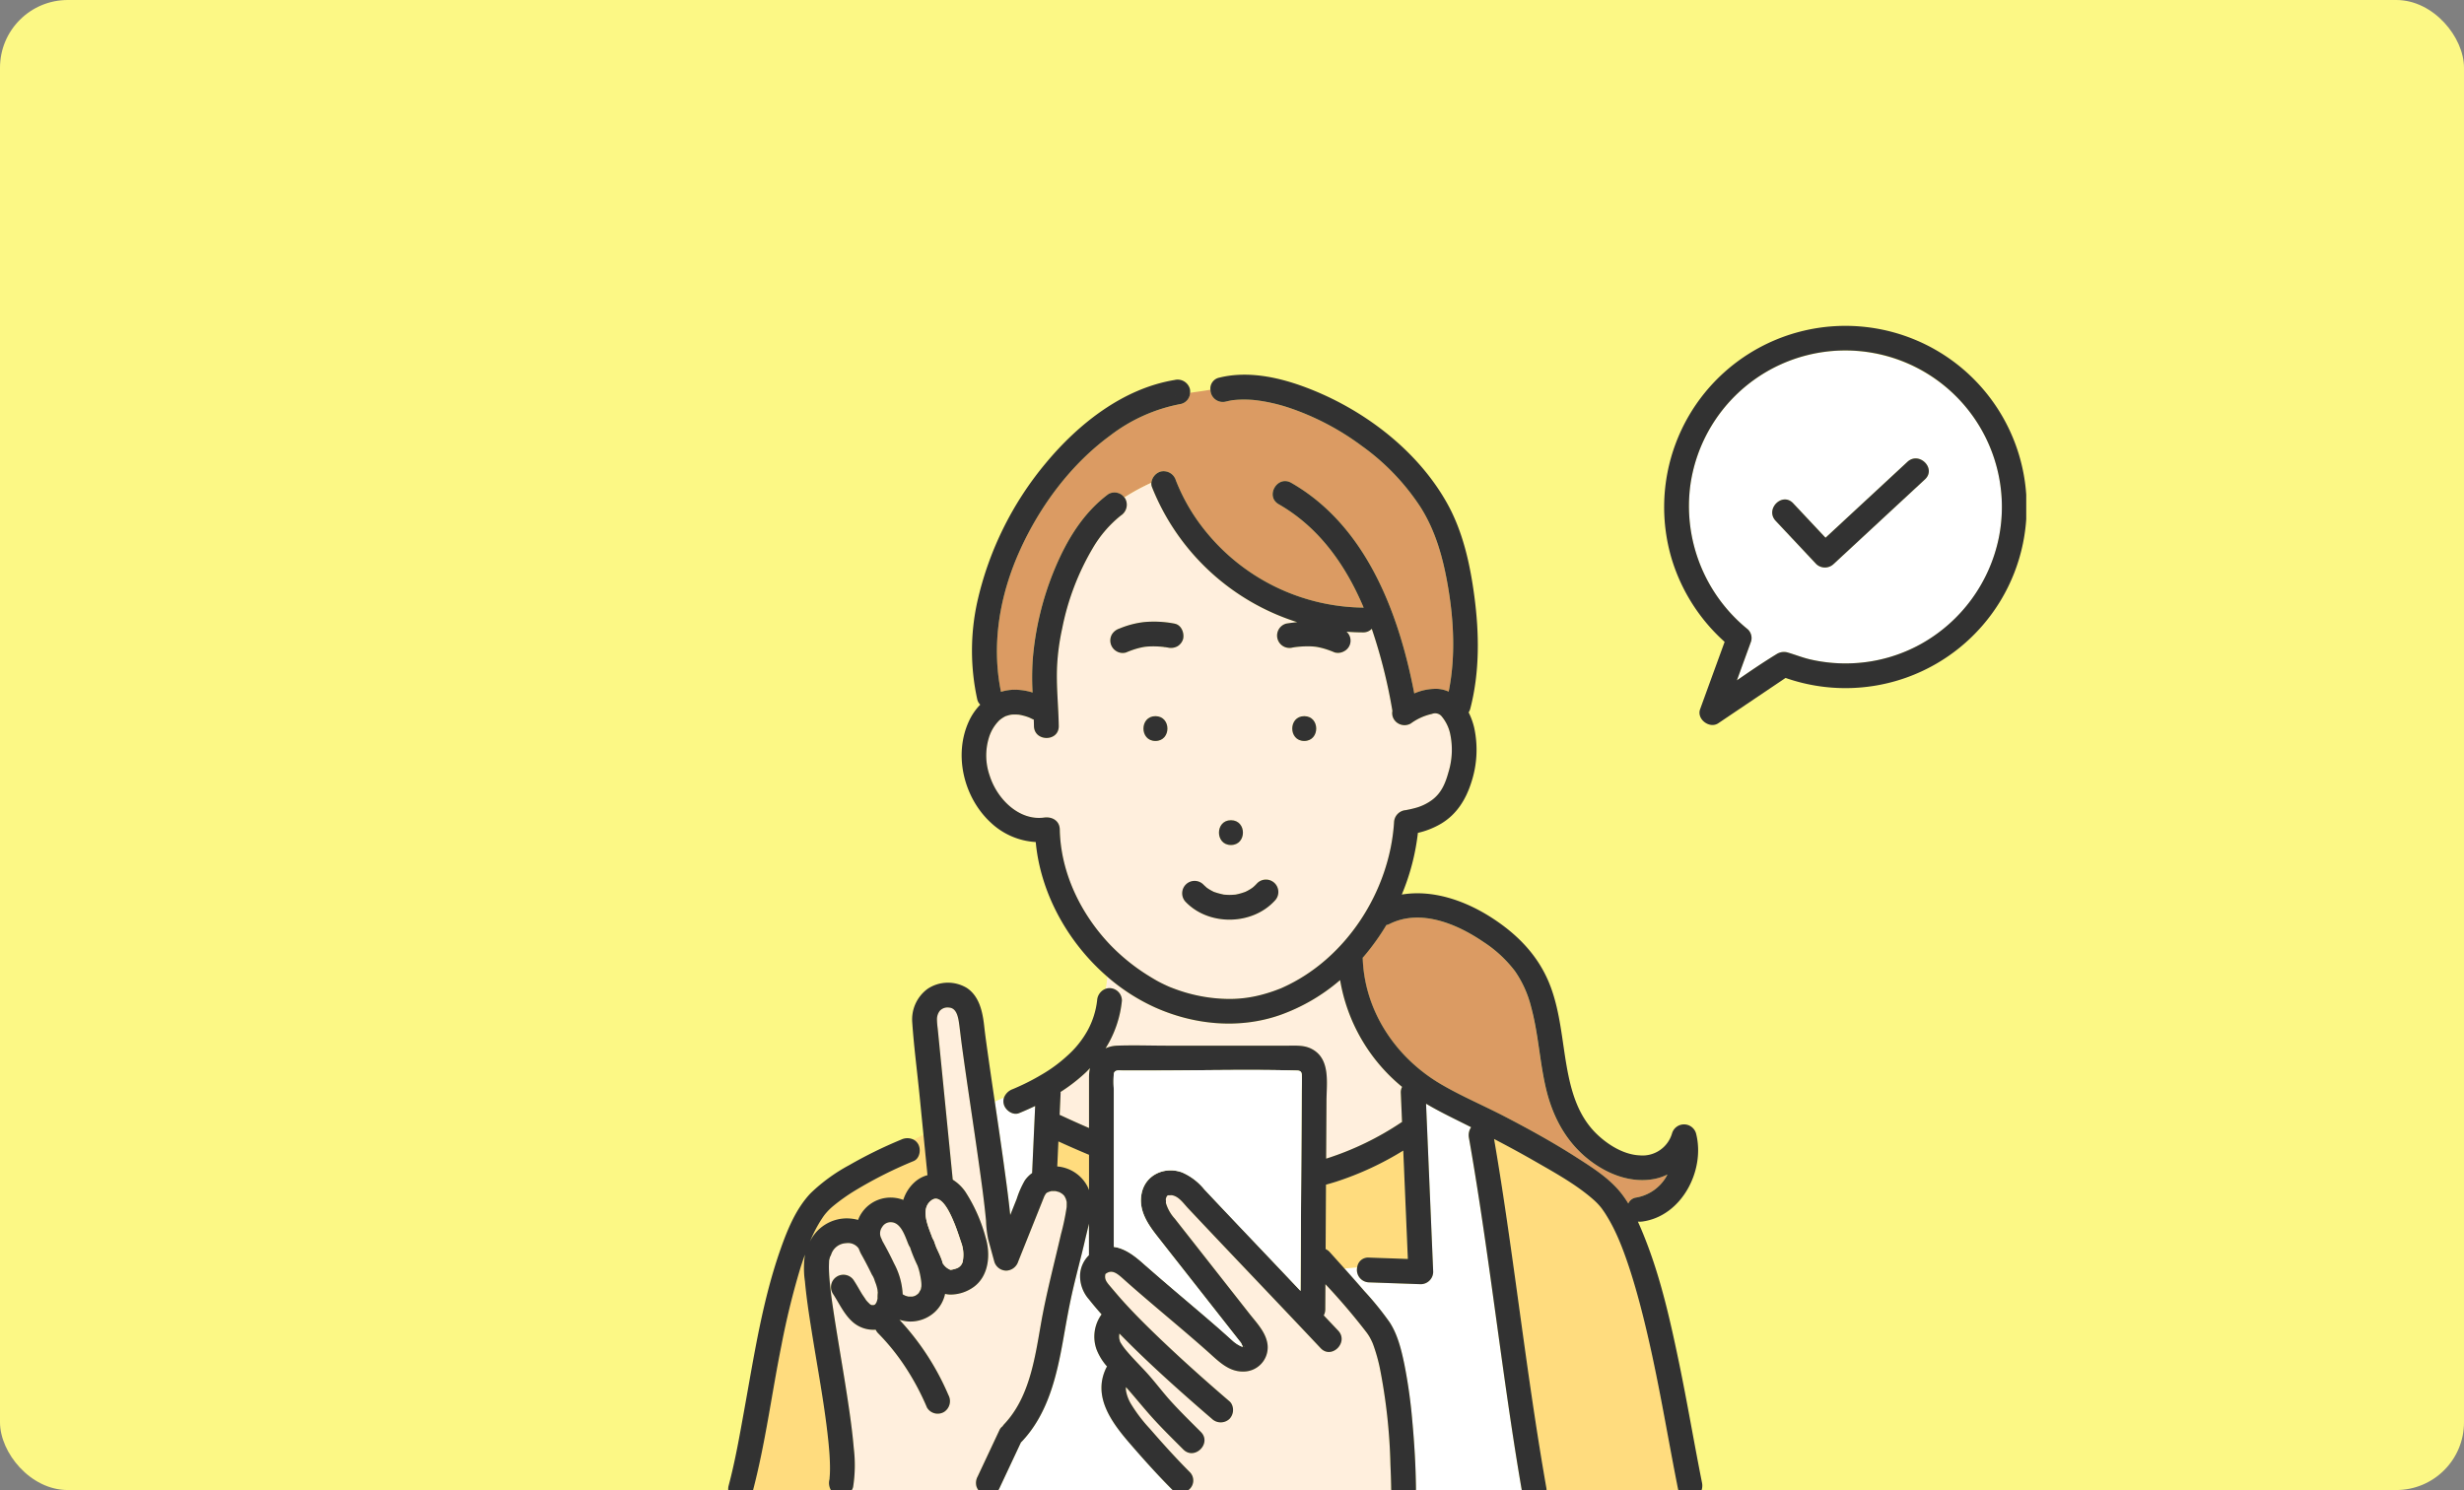 <?xml version="1.0" encoding="UTF-8"?>
<svg xmlns="http://www.w3.org/2000/svg" xmlns:xlink="http://www.w3.org/1999/xlink" width="582" height="352" viewBox="0 0 582 352">
  <rect x="0" y="0" width="582" height="352" fill="#808080" stroke="none"/>
  <defs>
    <clipPath id="clip-path">
      <rect id="長方形_1387" data-name="長方形 1387" width="306.6" height="275.042" fill="none"></rect>
    </clipPath>
  </defs>
  <g id="_01" data-name="01" transform="translate(-2566 -14621)">
    <rect id="長方形_1377" data-name="長方形 1377" width="582" height="352" rx="16" transform="translate(2566 14621)" fill="#fcf885"></rect>
    <g id="グループ_1980" data-name="グループ 1980" transform="translate(2738 14697.958)">
      <g id="グループ_1979" data-name="グループ 1979" clip-path="url(#clip-path)">
        <path id="パス_17111" data-name="パス 17111" d="M95.641,244.9h47.907c-.007-.08-.025-.152-.026-.237-.021-1.917-.093-3.836-.177-5.752a133.229,133.229,0,0,0-2.515-22.892,40.1,40.1,0,0,0-1.491-5.3c-.079-.213-.162-.424-.245-.636-.149-.326-.3-.65-.469-.968-.127-.238-.259-.475-.4-.7-.062-.1-.4-.58-.383-.571a150.766,150.766,0,0,0-9.854-11.578q-.018,2.982-.035,5.962a2.866,2.866,0,0,1-.361,1.409c1.134,1.2,2.277,2.393,3.409,3.6,2.583,2.747-1.555,6.9-4.144,4.144-.141-.15-.282-.3-.423-.448-10.261-10.908-20.639-21.705-30.9-32.616-.938-1-1.909-2.408-3.23-2.909a3.061,3.061,0,0,0-.657-.169c.028,0-1.015.073-.68,0-.493.1-.19.075-.5.32h0c.318-.237-.074.309,0,0l0,0a5.638,5.638,0,0,0-.223.827c.081-.55.128,1.082.03.552a9.523,9.523,0,0,0,2.162,3.875c1.108,1.427,2.233,2.842,3.348,4.264q7.116,9.062,14.234,18.125c1.761,2.244,4.066,4.574,4.328,7.526a5.73,5.73,0,0,1-5.844,6.174c-3.408.029-5.807-2.479-8.17-4.586-4.424-3.944-8.988-7.729-13.5-11.576-2.114-1.806-4.229-3.614-6.3-5.471-1.616-1.45-2.9-2.677-4.506-1.4-.227,1.1.1,1.681,1,2.748,1.112,1.309,2.217,2.626,3.373,3.9,2.528,2.786,5.2,5.44,7.911,8.047,5.512,5.3,11.219,10.4,17.023,15.373a2.236,2.236,0,0,1,.4.459,3.058,3.058,0,0,1-.4,3.685,3.005,3.005,0,0,1-4.143,0q-1.916-1.644-3.816-3.307c-4.6-4.03-9.158-8.128-13.554-12.387q-2.247-2.176-4.435-4.411l-.045-.047a3.729,3.729,0,0,0-.018,1.324c-.014-.083.142.482.158.553,0,.022,0,.028.008.047l0,0a12.691,12.691,0,0,0,.89,1.362c1.229,1.634,3.369,3.789,5.014,5.549,1.338,1.432,2.562,2.96,3.805,4.473.713.865,1.429,1.728,2.181,2.561,2.3,2.548,4.762,4.945,7.189,7.372,2.67,2.673-1.474,6.815-4.144,4.144-2.836-2.839-5.709-5.642-8.342-8.675-1.754-2.021-3.428-4.071-5.2-6.063-.009.131-.025.266-.022.39a3.667,3.667,0,0,0,.054.6,9.228,9.228,0,0,0,1.233,3.121,36.447,36.447,0,0,0,4.34,5.688l.85.969c2.779,3.178,5.608,6.29,8.588,9.281a2.8,2.8,0,0,1-.294,4.267" transform="translate(13.064 30.139)" fill="#ffefdd"></path>
        <path id="パス_17112" data-name="パス 17112" d="M31.138,185.118c.976,1.73,1.9,3.495,2.748,5.29a17.176,17.176,0,0,1,2.06,7.325.311.311,0,0,0,.033.021c.176.105.364.19.544.291l.115.041c.2.066.4.123.606.169a.672.672,0,0,0,.084.016c.313,0,.629-.008.942-.007l.114-.026c.136-.034.272-.074.406-.118l.008,0c.1-.053.207-.1.307-.161.046-.027.089-.057.134-.087-.111.061-.122.038.211-.15l.009-.008c.109-.1.213-.209.314-.319.115-.24.265-.5.409-.732.008-.022.015-.046.023-.069.033-.11.059-.223.086-.334a.8.8,0,0,1,.061-.347c.006-.139.015-.279.014-.42,0-.2-.011-.4-.029-.6-.011-.124-.1-.921-.057-.513s-.015-.095-.027-.17c-.021-.137-.043-.275-.067-.413-.037-.22-.077-.439-.122-.659-.076-.373-.162-.742-.264-1.108-.084-.3-.179-.6-.287-.9-.032-.086-.064-.17-.1-.254a36.01,36.01,0,0,1-1.648-3.98c-.02-.064-.022-.128-.038-.192a4.275,4.275,0,0,1-.423-.759c-.792-1.885-1.735-5.168-4.088-5.247a2.3,2.3,0,0,0-2.134,1.154,2.556,2.556,0,0,0-.263,2.522c.123.232.213.491.316.741" transform="translate(5.264 31.078)" fill="#ffefdd"></path>
        <path id="パス_17113" data-name="パス 17113" d="M76.479,183.4a1.934,1.934,0,0,1-.05-.2c-.049-.22-.115-.436-.185-.65-.036-.042-.216-.428-.268-.524-.014-.025-.082-.117-.137-.192l-.1-.1c-.082-.082-.234-.217-.292-.275-.185-.122-.375-.237-.566-.352-.11-.066-.169-.1-.2-.122.032.022.073.053.021.036-.268-.081-.534-.152-.805-.221-.036-.009-.052-.015-.075-.022s-.045,0-.086,0c-.274,0-.546,0-.82,0-.03,0-.026-.006-.011-.014l-.127.037c-.182.054-.362.1-.543.157-.055.032-.277.13-.424.2l-.1.053c.007,0,.008,0-.006.015-.039.037-.149.161-.234.254a3.559,3.559,0,0,1-.267.465l-.023.056c-.684,1.726-1.379,3.448-2.069,5.172l-4.1,10.25a3.065,3.065,0,0,1-2.824,2.151,2.986,2.986,0,0,1-2.826-2.151q-.715-2.614-1.43-5.229a25.571,25.571,0,0,1-.514-4.391c-.445-4.716-1.075-9.145-1.695-13.581-1.3-9.3-2.757-18.57-4.019-27.87-.218-1.606-.394-3.215-.607-4.819-.238-1.794-.6-3.958-2.373-4.1a2.471,2.471,0,0,0-2.236.775,3.242,3.242,0,0,0-.659,2.032,17.974,17.974,0,0,0,.169,2.11q1.777,17.868,3.556,35.734a10.244,10.244,0,0,1,2.959,2.82,38.073,38.073,0,0,1,4.831,10.935c1.173,3.946.731,8.979-2.821,11.576-.188.137-.384.268-.588.394a9.446,9.446,0,0,1-5.01,1.42,6.675,6.675,0,0,1-1.187-.161,8.13,8.13,0,0,1-2.464,4.319,8.533,8.533,0,0,1-5.91,2.208,9.2,9.2,0,0,1-2.412-.42A61.26,61.26,0,0,1,48.52,228.963a3.023,3.023,0,0,1-1.051,4.008,2.936,2.936,0,0,1-4.008-1.051,59.763,59.763,0,0,0-5.09-9.543,51.6,51.6,0,0,0-6.478-8.035,2.931,2.931,0,0,1-.551-.815,7.408,7.408,0,0,1-5.728-2.1c-1.912-1.841-2.978-4.3-4.425-6.474a2.93,2.93,0,1,1,5.059-2.958c.649.974,1.2,2.012,1.808,3.01.316.519.7,1,1.009,1.525l0,0c.091.1.178.212.27.314.192.213.4.408.6.6a.7.7,0,0,1,.1.08l.173.109a1.02,1.02,0,0,0,.095.05c.042.008.083.021.128.034.115,0,.26-.011.383-.016a1.071,1.071,0,0,1,.115-.026c.039-.014.08-.025.121-.036.059-.032.115-.063.144-.082s.027-.029.053-.055.041-.042.061-.066c.069-.116.182-.3.251-.425.014-.04.028-.08.041-.121a6.749,6.749,0,0,0,.178-.672c.006-.025.009-.048.014-.073a9.829,9.829,0,0,1,.05-1.385c-.008-.168-.057-.411-.055-.6-.007-.041-.015-.083-.023-.124a9.887,9.887,0,0,0-.375-1.356c-.068-.191-.141-.38-.214-.568-.046-.115-.094-.229-.139-.345-.117-.3.108.265.107.254a5.149,5.149,0,0,0-.687-1.5q-.364-.761-.748-1.512-.874-1.721-1.819-3.407c-.016-.033-.039-.056-.055-.09-.184-.394-.349-.783-.5-1.172a3.067,3.067,0,0,0-2.98-1.256,3.849,3.849,0,0,0-3.505,2.616,3.2,3.2,0,0,1-.3.641c-.013.047-.014.094-.029.138-.071.206-.1.425-.168.629l-.008.021c0,.025,0,.033,0,.063-.019.621-.056,1.235-.043,1.856.032,1.626.186,3.25.368,4.865.234,2.088.367,3,.7,5.2.313,2.1.649,4.189.992,6.281.725,4.443,1.483,8.881,2.168,13.331.655,4.254,1.28,8.525,1.643,12.816a33.376,33.376,0,0,1-.152,9.1,2.247,2.247,0,0,1-.314.761H55.587a3.039,3.039,0,0,1-.456-.926,3.145,3.145,0,0,1,.3-2.257q.32-.682.639-1.363l4.526-9.645a2.289,2.289,0,0,1,.729-.879,3.276,3.276,0,0,1,.41-.53c.388-.41.754-.836,1.1-1.27,4.958-6.166,6.194-14.645,7.515-22.222,1.258-7.205,3.127-14.22,4.764-21.338a55.745,55.745,0,0,0,1.341-6.384c.016-.176.019-.668.016-.963a.89.89,0,0,1,.009-.229" transform="translate(3.493 23.635)" fill="#ffefdd"></path>
        <path id="パス_17114" data-name="パス 17114" d="M38.281,195.165c-.049.027-.081.046-.12.068-.022.019-.045.038-.067.054a2.124,2.124,0,0,1,.186-.122" transform="translate(6.552 33.566)" fill="#db9b63"></path>
        <path id="パス_17115" data-name="パス 17115" d="M29.5,197.388c-.008-.015-.032-.021-.061-.021l-.042.023a.864.864,0,0,1,.1,0" transform="translate(5.055 33.945)" fill="#db9b63"></path>
        <path id="パス_17116" data-name="パス 17116" d="M38.87,194.008c.014.018.052-.066.055-.189v-.046c0,.018-.006.034-.009.05-.013.062-.032.123-.047.184" transform="translate(6.685 33.327)" fill="#db9b63"></path>
        <path id="パス_17117" data-name="パス 17117" d="M29.685,197.285c.063-.016.048-.014,0,0" transform="translate(5.105 33.929)" fill="#db9b63"></path>
        <path id="パス_17118" data-name="パス 17118" d="M15.922,185.961l0-.008,0,.012,0,0" transform="translate(2.738 31.982)" fill="#db9b63"></path>
        <path id="パス_17119" data-name="パス 17119" d="M38.918,193.812a1.853,1.853,0,0,1,.047-.258c-.018.056-.03.1-.043.145l0,.113" transform="translate(6.693 33.289)" fill="#db9b63"></path>
        <path id="パス_17120" data-name="パス 17120" d="M57.037,78.4c-.138.016-.172.029,0,0" transform="translate(9.79 13.484)" fill="#db9b63"></path>
        <path id="パス_17121" data-name="パス 17121" d="M129.855,205.033c.061.137.132.292,0,0" transform="translate(22.333 35.263)" fill="#db9b63"></path>
        <path id="パス_17122" data-name="パス 17122" d="M29.833,197.058l.025-.075c-.014.041-.023.069-.025.075" transform="translate(5.131 33.879)" fill="#db9b63"></path>
        <path id="パス_17123" data-name="パス 17123" d="M103.852,205.79c.352-.079.12-.177,0,0" transform="translate(17.861 35.376)" fill="#db9b63"></path>
        <path id="パス_17124" data-name="パス 17124" d="M67,155.273c0,.084.022.165.019.251q-.065,1.415-.129,2.829-.053,1.173-.107,2.345a3.525,3.525,0,0,1,.406.151c2.163,1.015,4.347,1.988,6.54,2.937V151.6a8.48,8.48,0,0,1,.231-1.964c-.331.343-.65.695-1,1.024A40.482,40.482,0,0,1,67,155.273" transform="translate(11.487 25.735)" fill="#ffefdd"></path>
        <path id="パス_17125" data-name="パス 17125" d="M29.339,197.391l-.04,0c-.142.041-.236.091.04,0" transform="translate(5.015 33.949)" fill="#db9b63"></path>
        <path id="パス_17126" data-name="パス 17126" d="M88.12,64.78a.4.4,0,0,1,.041,0l.021,0h.027c-.029,0-.06-.007-.089-.008" transform="translate(15.156 11.141)" fill="#db9b63"></path>
        <path id="パス_17127" data-name="パス 17127" d="M29.313,197.4l.086,0a.234.234,0,0,1,.042-.023c-.016,0-.033,0-.053,0l-.022.007-.053.018" transform="translate(5.041 33.945)" fill="#db9b63"></path>
        <path id="パス_17128" data-name="パス 17128" d="M28.622,197.247l-.055-.035c.237.224.157.128.055.035" transform="translate(4.913 33.918)" fill="#db9b63"></path>
        <path id="パス_17129" data-name="パス 17129" d="M230.586,5a36.978,36.978,0,0,0-36.6,31.658,37.448,37.448,0,0,0,13.57,34.21,2.842,2.842,0,0,1,.754,2.851q-1.674,4.594-3.346,9.187c3.067-2.122,6.149-4.224,9.316-6.16a3.231,3.231,0,0,1,2.78-.391c1.761.524,3.444,1.2,5.243,1.614a37.2,37.2,0,0,0,10.332.885,36.513,36.513,0,0,0,15.817-4.547A36.959,36.959,0,0,0,259.29,18.655,37.418,37.418,0,0,0,230.586,5m18.793,30.432-2.713,2.514L227.822,55.412a2.982,2.982,0,0,1-4.144,0q-4.78-5.1-9.562-10.192c-2.581-2.749,1.558-6.9,4.143-4.143l7.635,8.136q.25-.229.5-.459l18.844-17.467c2.765-2.561,6.916,1.575,4.144,4.144" transform="translate(33.298 0.86)" fill="#fff"></path>
        <path id="パス_17130" data-name="パス 17130" d="M76.99,133.908a2.95,2.95,0,0,1,2.93,2.93,26.026,26.026,0,0,1-3.872,11.309,7.061,7.061,0,0,1,2.7-.633c3.926-.155,7.89,0,11.819,0h28.764c1.822,0,3.616-.122,5.31.729,4.59,2.3,3.6,8.071,3.577,12.3q-.04,6.832-.08,13.663a69.938,69.938,0,0,0,17.757-8.566c.057-.037.113-.056.17-.089q-.146-3.43-.291-6.86a2.779,2.779,0,0,1,.307-1.437,41.543,41.543,0,0,1-14.644-25.235,44.709,44.709,0,0,1-14.214,8.271c-9.7,3.375-20.356,2.315-29.625-1.87a46.175,46.175,0,0,1-11.16-7.21,15,15,0,0,1-.37,2.856,2.874,2.874,0,0,1,.918-.158" transform="translate(13.079 22.566)" fill="#ffefdd"></path>
        <path id="パス_17131" data-name="パス 17131" d="M55.907,171.612c.536,3.9,1.074,7.8,1.477,11.72l1.526-3.815a21.953,21.953,0,0,1,1.927-4.381,7.412,7.412,0,0,1,1.713-1.73q.36-7.918.72-15.837-1.872.895-3.793,1.685c-1.473.606-3.224-.662-3.6-2.046a2.707,2.707,0,0,1,.049-1.663l-2.188.994c.74,5.022,1.481,10.044,2.173,15.073" transform="translate(9.242 26.752)" fill="#fff"></path>
        <path id="パス_17132" data-name="パス 17132" d="M42.043,165.27c.725,1.241.407,3.392-1.051,4.009a100.574,100.574,0,0,0-13.587,6.814,44.8,44.8,0,0,0-5.459,3.842A14.334,14.334,0,0,0,20.8,181q-.262.274-.507.561c-.052.06-.237.289-.332.4-.095.135-.347.479-.4.552-.138.2-.272.4-.4.6q-.411.638-.785,1.3c-.565.993-1.075,2.016-1.546,3.055-.122.268-.244.551-.368.843a9.722,9.722,0,0,1,8.563-5.5,10.589,10.589,0,0,1,2.832.36c.083-.2.155-.408.257-.614A8.226,8.226,0,0,1,34.323,178a8.343,8.343,0,0,1,4.205.466,9.512,9.512,0,0,1,2.55-4.073,7.411,7.411,0,0,1,3.167-1.771q-.478-4.8-.954-9.592L41,164.242a2.748,2.748,0,0,1,1.038,1.028" transform="translate(2.831 28.039)" fill="#ffdc7e"></path>
        <path id="パス_17133" data-name="パス 17133" d="M92.811,32.232a3.015,3.015,0,0,1,3.6,2.046,45.025,45.025,0,0,0,6.2,10.989,48.62,48.62,0,0,0,38.033,19.1c.049,0,.09.012.137.013-4.23-10.01-10.5-18.952-20.064-24.429-3.276-1.875-.321-6.937,2.957-5.059,17.634,10.1,25.408,30.644,29.064,49.75a12.645,12.645,0,0,1,5.51-1.076,7.408,7.408,0,0,1,2.615.654c1.649-8.129,1.224-16.775-.169-24.877-1.151-6.693-2.907-13.105-6.551-18.822a54.254,54.254,0,0,0-13.858-14.387,61.856,61.856,0,0,0-17.238-9.017,40.566,40.566,0,0,0-8.023-1.779,26.586,26.586,0,0,0-3.852-.086c-.359.019-.716.053-1.075.084-.077.007-.155.016-.232.026l-.03,0c-.544.093-1.081.2-1.615.334a2.917,2.917,0,0,1-3.63-2.8c-1.648.286-3.208.484-4.813.728a2.82,2.82,0,0,1-2.117,2.63,39.369,39.369,0,0,0-16.771,7.48C71.674,30.49,64.423,40.241,59.7,50.581c-4.82,10.554-6.925,22.257-4.59,33.69a11.219,11.219,0,0,1,3.05-.5,14.157,14.157,0,0,1,4.413.661,62.863,62.863,0,0,1,.062-8.1,70.6,70.6,0,0,1,5.119-20.981c2.835-6.823,6.7-13.3,12.7-17.779a2.911,2.911,0,0,1,3.8.777,51.8,51.8,0,0,1,6.377-3.467,3.129,3.129,0,0,1,2.172-2.655" transform="translate(9.314 2.218)" fill="#db9b63"></path>
        <path id="パス_17134" data-name="パス 17134" d="M161.517,90.674a9.648,9.648,0,0,0-2.049-3.959,2.016,2.016,0,0,0-2.2-.448,13.265,13.265,0,0,0-4.993,2.263,2.955,2.955,0,0,1-4.008-1.051,2.746,2.746,0,0,1-.331-1.929,123.357,123.357,0,0,0-4.871-19.4,2.7,2.7,0,0,1-2.046.847c-1.307,0-2.615-.059-3.92-.158a3,3,0,0,1,.514.6,2.929,2.929,0,0,1-1.051,4.008,2.925,2.925,0,0,1-2.257.3,23.332,23.332,0,0,0-2.387-.871q-.592-.176-1.2-.308c-.217-.047-.436-.09-.655-.129-.039-.007-.12-.019-.205-.032-.147-.016-.389-.045-.468-.05q-.362-.03-.728-.046-.73-.03-1.461,0c-.532.018-1.065.055-1.6.108l-.4.043-.286.036-.076.012-.432.069a2.93,2.93,0,0,1-3.309-4.3,2.93,2.93,0,0,1,1.751-1.347c.867-.142,1.74-.252,2.614-.34A54.634,54.634,0,0,1,91.135,32.609a2.2,2.2,0,0,1-.125-.949,51.8,51.8,0,0,0-6.377,3.467,2.635,2.635,0,0,1,.2.274,3.022,3.022,0,0,1-1.051,4.009,27.867,27.867,0,0,0-6.6,7.661,60,60,0,0,0-7.242,19.02,53.648,53.648,0,0,0-1.2,8.829c-.226,4.736.32,9.467.393,14.2.057,3.778-5.8,3.767-5.86,0-.008-.506-.025-1.011-.041-1.518a3.323,3.323,0,0,1-.6-.258c-.144-.08-.321-.135-.459-.224-.224-.076-.443-.164-.669-.237a13.253,13.253,0,0,0-1.829-.444l-.09,0c-.13-.006-.259-.019-.389-.025a9.863,9.863,0,0,0-1.206.02l-.08.008c-.177.032-.359.066-.531.114-.217.06-.817.247-.774.23a7.23,7.23,0,0,0-1.518,1,9.728,9.728,0,0,0-2.422,3.989,14.381,14.381,0,0,0,.18,9.156c1.8,5.58,7.012,10.612,12.822,9.819,1.879-.257,3.669.724,3.709,2.824.195,10.166,4.938,19.927,11.882,27.217a46.979,46.979,0,0,0,9.771,7.747c.563.342,1.125.68,1.709.988.561.3,1.133.578,1.71.844.755.347.9.409,1.839.763a37.391,37.391,0,0,0,12.907,2.464,29.576,29.576,0,0,0,7.594-.924q1.621-.413,3.2-.974c.455-.161.9-.333,1.355-.509a6.411,6.411,0,0,0,.6-.25c15.028-6.706,25.341-22.765,26.384-39.045a3,3,0,0,1,2.769-2.9l.176-.035c.586-.115,1.168-.233,1.745-.391a11.78,11.78,0,0,0,4.274-1.969c2.29-1.69,3.2-4.1,3.886-6.56a18.054,18.054,0,0,0,.34-9.363m-51.709,20.687c3.777,0,3.771,5.86,0,5.86s-3.77-5.86,0-5.86M91.972,92.642c-3.777,0-3.77-5.86,0-5.86s3.77,5.86,0,5.86m5.2-22.372a3.191,3.191,0,0,1-2.258.3c-.172-.028-.345-.055-.518-.081-.577-.006-.332-.027-.122-.014-.217-.016-.437-.055-.65-.075q-.793-.077-1.587-.1c-.485-.014-.97-.012-1.456.011q-.362.018-.724.049l-.355.039c-.124.019-.259.04-.312.049-.219.04-.436.083-.653.132-.4.089-.8.195-1.194.313a23.342,23.342,0,0,0-2.318.85,2.813,2.813,0,0,1-2.257-.3,2.929,2.929,0,0,1-1.051-4.008,3.241,3.241,0,0,1,1.751-1.347,21.469,21.469,0,0,1,5.769-1.526,25.456,25.456,0,0,1,7.236.354c1.619.263,2.367,2.194,2.046,3.6a2.985,2.985,0,0,1-1.345,1.751m22.986,60.1c-5.335,5.819-15.48,6.009-21,.343a2.93,2.93,0,0,1,4.143-4.143c.257.263.54.491.8.745l0,0c.144.094.284.195.43.288q.439.278.906.513c.1.052.236.134.362.183a.941.941,0,0,1,.094.027,16.586,16.586,0,0,0,2.053.566c.081.016.127.029.169.04.114.011.23.016.335.026q.54.044,1.082.042c.4,0,.8-.032,1.194-.059l.128-.006c.138-.026.278-.06.387-.082a13.826,13.826,0,0,0,1.981-.588l.008,0c.2-.1.393-.192.586-.3.321-.177.635-.369.936-.577.045-.03.244-.189.318-.244l.138-.122c.281-.252.544-.52.8-.8a2.93,2.93,0,0,1,4.144,4.143m6.962-37.725c-3.777,0-3.77-5.86,0-5.86s3.77,5.86,0,5.86" transform="translate(8.943 5.445)" fill="#ffefdd"></path>
        <path id="パス_17135" data-name="パス 17135" d="M191.573,214.494c-1.127-5.168-2.358-10.319-3.828-15.4-.661-2.285-1.371-4.558-2.159-6.8-.755-2.154-1.5-4.066-2.323-5.856a39,39,0,0,0-2.618-4.852c-.266-.413-.546-.813-.832-1.213l-.049-.068c-.114-.144-.229-.287-.347-.427a14.35,14.35,0,0,0-1.4-1.452c-4.117-3.685-9.275-6.509-14.039-9.25-3.167-1.822-6.38-3.559-9.619-5.249q1.336,7.769,2.488,15.568c3.326,22.254,5.949,44.628,9.848,66.793a3.876,3.876,0,0,1,.057.567h31.116c-.015-.054-.041-.1-.053-.158-2.139-10.723-3.916-21.512-6.246-32.2" transform="translate(26.548 28.193)" fill="#ffdc7e"></path>
        <path id="パス_17136" data-name="パス 17136" d="M23,240.522c.028-.149.047-.229.06-.281,0-.033,0-.049,0-.1.025-.347.06-.693.077-1.041.04-.8.039-1.6.019-2.4-.047-1.909-.209-3.816-.408-5.716-.864-8.252-2.528-16.982-3.891-25.562-.622-3.924-1.238-7.863-1.6-11.821a21.654,21.654,0,0,1,0-6.383c-.395,1.112-.781,2.228-1.131,3.355a182.865,182.865,0,0,0-4.452,18.248c-2.274,11.3-3.74,22.849-6.662,34.015H23.377A3.348,3.348,0,0,1,23,240.522" transform="translate(0.864 32.2)" fill="#ffdc7e"></path>
        <path id="パス_17137" data-name="パス 17137" d="M130.633,191.532l9.183.325-1.086-25.6a72.851,72.851,0,0,1-15.805,7.335c-.813.259-1.628.495-2.442.717q-.044,7.607-.089,15.215a2.9,2.9,0,0,1,1,.741q1.735,1.932,3.468,3.866l2.982-.254a2.6,2.6,0,0,1,2.788-2.345" transform="translate(20.706 28.594)" fill="#ffdc7e"></path>
        <path id="パス_17138" data-name="パス 17138" d="M166.068,248.073c-.947-5.449-1.806-10.911-2.624-16.381-3.325-22.254-5.948-44.628-9.848-66.793a3.37,3.37,0,0,1,.511-2.537c-.662-.333-1.323-.669-1.987-1-2.965-1.472-5.872-2.895-8.658-4.553q.844,19.855,1.685,39.709a2.955,2.955,0,0,1-2.93,2.93l-12.241-.432a2.939,2.939,0,0,1-2.788-3.515l-2.982.254c1.568,1.753,3.129,3.514,4.665,5.3a71.918,71.918,0,0,1,6.009,7.414c1.917,2.946,2.793,6.658,3.49,10.056a121.281,121.281,0,0,1,1.844,13.236c.495,5.34.811,10.715.87,16.078,0,.084-.016.156-.021.237Z" transform="translate(21.362 26.969)" fill="#fff"></path>
        <path id="パス_17139" data-name="パス 17139" d="M85.575,233c-4.341-5.01-8.979-11.187-5.63-17.988a2,2,0,0,1,.179-.271,13.58,13.58,0,0,1-2.471-4,8.952,8.952,0,0,1,1.174-8.32c-1.022-1.154-2.022-2.326-2.973-3.534a8.348,8.348,0,0,1-2.107-5.753,6.92,6.92,0,0,1,2.1-4.687v-7.469c-.286,1.306-.629,2.595-.913,3.837-.874,3.82-1.908,7.6-2.8,11.416-.955,4.081-1.662,8.2-2.4,12.327-1.524,8.546-3.6,17.4-9.743,23.9-.066.07-.136.117-.2.178-.007.014-.012.029-.019.045q-.32.682-.639,1.363-2.264,4.822-4.526,9.644a2.118,2.118,0,0,1-.144.226h41.17c-.049-.043-.1-.074-.149-.123-3.455-3.467-6.708-7.1-9.913-10.8" transform="translate(9.368 31.126)" fill="#fff"></path>
        <path id="パス_17140" data-name="パス 17140" d="M29.455,197.356l-.033.014h.009l.023-.013" transform="translate(5.06 33.943)" fill="#db9b63"></path>
        <path id="パス_17141" data-name="パス 17141" d="M28.579,197.221l-.013-.012-.033-.033c-.018-.012-.032-.018-.038-.011s.038.026.083.055" transform="translate(4.901 33.909)" fill="#db9b63"></path>
        <path id="パス_17142" data-name="パス 17142" d="M199.85,179.986a12.242,12.242,0,0,1-3.289,1.088c-5.293.934-10.564-1.055-14.779-4.2-5.709-4.261-9-10.325-10.619-17.175-1.511-6.376-1.8-12.984-3.525-19.314a25.768,25.768,0,0,0-3.8-8.432,29.5,29.5,0,0,0-7.512-6.944c-6.193-4.226-14.821-7.857-22.113-4.213a3.161,3.161,0,0,1-.754.259,56.41,56.41,0,0,1-5.275,7.371c-.105.124-.22.24-.327.363,0,.028.009.05.009.079.409,12.5,7.782,23.483,18.428,29.757,4.837,2.851,10.1,5.056,15.078,7.647,5.763,3,11.469,6.134,16.939,9.643,3.943,2.53,8.063,5.1,10.908,8.891.492.655.945,1.338,1.377,2.035a2.4,2.4,0,0,1,1.764-1.39,10.213,10.213,0,0,0,7.489-5.461" transform="translate(21.99 20.517)" fill="#db9b63"></path>
        <path id="パス_17143" data-name="パス 17143" d="M66.316,170.326a8.844,8.844,0,0,1,7.173,4.793c.123.26.23.522.326.785v-8.327q-3.658-1.519-7.23-3.161-.134,2.955-.268,5.909" transform="translate(11.406 28.278)" fill="#ffdc7e"></path>
        <path id="パス_17144" data-name="パス 17144" d="M29.376,197.4l.021-.012h-.008l-.013.012" transform="translate(5.052 33.948)" fill="#db9b63"></path>
        <path id="パス_17145" data-name="パス 17145" d="M242.347,27.548q-9.423,8.734-18.844,17.466l-.5.461-7.635-8.137c-2.585-2.755-6.724,1.395-4.143,4.144l9.562,10.19a2.979,2.979,0,0,0,4.144,0q9.421-8.734,18.844-17.466l2.713-2.514c2.772-2.57-1.379-6.706-4.144-4.144" transform="translate(36.188 4.599)" fill="#323232"></path>
        <path id="パス_17146" data-name="パス 17146" d="M260.611,11.477a42.826,42.826,0,0,0-70.094,43.94,43.09,43.09,0,0,0,12.4,19.256q-2.9,7.955-5.793,15.912c-.861,2.365,2.243,4.7,4.3,3.309l15.882-10.7a42.793,42.793,0,0,0,43.3-71.719m7.076,38.594a37.351,37.351,0,0,1-18.377,25.095,36.523,36.523,0,0,1-15.818,4.547,37.163,37.163,0,0,1-10.332-.885c-1.8-.418-3.482-1.09-5.243-1.614a3.231,3.231,0,0,0-2.78.391c-3.167,1.936-6.249,4.037-9.315,6.161q1.672-4.6,3.345-9.188a2.837,2.837,0,0,0-.754-2.85,37.45,37.45,0,0,1-13.57-34.21,36.973,36.973,0,1,1,72.845,12.553" transform="translate(32.444)" fill="#323232"></path>
        <path id="パス_17147" data-name="パス 17147" d="M230.018,271.63c-1.881-9.429-3.468-18.912-5.423-28.327-2.045-9.847-4.273-19.811-7.967-29.193-.55-1.4-1.127-2.8-1.761-4.175a4.448,4.448,0,0,0,1.043-.015c9.376-1.268,14.952-12.211,12.686-20.858a2.953,2.953,0,0,0-5.65,0,7.244,7.244,0,0,1-7.609,5.227c-3.677-.15-7.275-2.33-9.91-4.783-4.567-4.251-6.265-10.01-7.353-16.121-1.122-6.305-1.547-12.818-3.791-18.869-2.633-7.1-7.632-12.3-13.937-16.366-6.277-4.05-13.921-6.7-21.243-5.477a53.28,53.28,0,0,0,3.807-14.572,19.282,19.282,0,0,0,5.51-2.193c3.634-2.188,5.77-5.613,7.053-9.567A24.617,24.617,0,0,0,176.2,93.23a16.56,16.56,0,0,0-1.308-3.591,2.98,2.98,0,0,0,.388-.871c2.25-8.628,2.13-17.786.963-26.568-1.008-7.594-2.7-15.312-6.483-22.049C162.58,27.367,149.519,17.659,135.9,12.665c-6.236-2.288-13.349-3.742-19.92-2.1a2.619,2.619,0,0,0-2.072,2.853c1.047-.182,2.128-.4,3.28-.686-1.152.288-2.234.5-3.28.686a2.917,2.917,0,0,0,3.63,2.8c.534-.134,1.072-.241,1.615-.334l.03,0c.077-.009.155-.02.232-.026.359-.032.716-.066,1.076-.084a26.59,26.59,0,0,1,3.852.086,40.573,40.573,0,0,1,8.022,1.779A61.824,61.824,0,0,1,149.6,26.651a54.236,54.236,0,0,1,13.858,14.387c3.645,5.717,5.4,12.129,6.551,18.822,1.394,8.1,1.818,16.748.169,24.875a7.459,7.459,0,0,0-2.614-.654,12.665,12.665,0,0,0-5.511,1.077c-3.657-19.106-11.429-39.65-29.064-49.75-3.277-1.878-6.233,3.184-2.957,5.059C139.6,45.945,145.869,54.887,150.1,64.9c-.048,0-.089-.013-.138-.013a48.618,48.618,0,0,1-38.032-19.1,44.987,44.987,0,0,1-6.2-10.989,3.017,3.017,0,0,0-3.605-2.046,3.126,3.126,0,0,0-2.171,2.655l.825-.408-.825.408a2.185,2.185,0,0,0,.124.949,54.636,54.636,0,0,0,34.335,31.966c-.873.088-1.746.2-2.614.34a2.933,2.933,0,0,0-1.751,1.347,2.93,2.93,0,0,0,3.309,4.3l.434-.069.075-.012.287-.036.4-.043c.531-.053,1.063-.09,1.6-.108q.73-.025,1.461,0,.364.016.728.046c.077.006.32.034.466.049l.206.033c.219.039.437.081.655.129q.6.132,1.2.308a23.414,23.414,0,0,1,2.386.871,2.925,2.925,0,0,0,2.257-.3,2.814,2.814,0,0,0,.537-4.6c1.306.1,2.615.159,3.921.158a2.7,2.7,0,0,0,2.046-.847,123.482,123.482,0,0,1,4.87,19.4,2.752,2.752,0,0,0,.331,1.929,2.955,2.955,0,0,0,4.008,1.051,13.265,13.265,0,0,1,4.993-2.263,2.015,2.015,0,0,1,2.2.448,9.65,9.65,0,0,1,2.05,3.959,18.066,18.066,0,0,1-.341,9.363c-.684,2.462-1.6,4.87-3.886,6.56a11.775,11.775,0,0,1-4.273,1.969c-.577.158-1.159.277-1.746.39l-.175.036a3,3,0,0,0-2.771,2.9c-1.042,16.28-11.355,32.337-26.384,39.044a5.926,5.926,0,0,1-.6.251c-.449.176-.9.348-1.355.509q-1.579.559-3.2.974a29.573,29.573,0,0,1-7.593.924,37.392,37.392,0,0,1-12.908-2.464c-.941-.354-1.083-.416-1.838-.763q-.867-.4-1.711-.844c-.582-.308-1.145-.646-1.709-.988a46.942,46.942,0,0,1-9.77-7.747c-6.944-7.29-11.688-17.051-11.883-27.217-.04-2.1-1.831-3.081-3.708-2.826-5.811.795-11.024-4.238-12.823-9.818a14.381,14.381,0,0,1-.18-9.156,9.728,9.728,0,0,1,2.422-3.989,7.261,7.261,0,0,1,1.518-1c-.043.018.558-.17.774-.23.172-.048.355-.082.531-.114l.08-.008a9.879,9.879,0,0,1,1.207-.02c.129.006.259.019.388.025l.09,0a13.253,13.253,0,0,1,1.829.444c.226.073.447.161.67.237.137.089.315.144.458.224a3.323,3.323,0,0,0,.6.258c.016.506.033,1.011.041,1.518.059,3.767,5.919,3.778,5.86,0-.073-4.734-.619-9.465-.393-14.2a53.773,53.773,0,0,1,1.2-8.829,60.03,60.03,0,0,1,7.242-19.02,27.852,27.852,0,0,1,6.6-7.661,3.024,3.024,0,0,0,1.051-4.009,2.649,2.649,0,0,0-.205-.274,14.625,14.625,0,0,0-5.689,6.673,14.625,14.625,0,0,1,5.689-6.673,2.909,2.909,0,0,0-3.8-.777c-6,4.479-9.868,10.956-12.7,17.778a70.606,70.606,0,0,0-5.119,20.982,62.863,62.863,0,0,0-.062,8.1,14.147,14.147,0,0,0-4.413-.661,11.219,11.219,0,0,0-3.05.5c-2.336-11.433-.231-23.136,4.591-33.69,4.723-10.34,11.973-20.091,21.191-26.847a39.355,39.355,0,0,1,16.771-7.48,2.819,2.819,0,0,0,2.117-2.63c-1.519.23-3.079.5-4.8.931,1.719-.43,3.279-.7,4.8-.931a2.782,2.782,0,0,0-.07-.975,3,3,0,0,0-3.6-2.046c-12.169,2.013-22.7,10.35-30.392,19.61a77.748,77.748,0,0,0-16.21,32.819,53.735,53.735,0,0,0,0,23.025,2.455,2.455,0,0,0,.707,1.241,13.908,13.908,0,0,0-2.658,3.869c-3.722,8.009-1.225,18.2,5.241,24.088a16.859,16.859,0,0,0,10.522,4.5c1.118,12.1,7.594,23.757,16.894,31.8a9.766,9.766,0,0,0-.463-3.4,9.766,9.766,0,0,1,.463,3.4,46.2,46.2,0,0,0,11.16,7.21c9.269,4.185,19.928,5.246,29.627,1.87a44.722,44.722,0,0,0,14.214-8.271,41.537,41.537,0,0,0,14.644,25.235,2.767,2.767,0,0,0-.308,1.437q.146,3.43.291,6.86c-.056.033-.113.052-.169.089a69.946,69.946,0,0,1-17.758,8.566q.04-6.832.08-13.663c.025-4.23,1.013-10-3.577-12.3-1.695-.851-3.488-.729-5.31-.729H103.651c-3.929,0-7.892-.155-11.819,0a7.055,7.055,0,0,0-2.7.633A26.024,26.024,0,0,0,93,157.708a2.949,2.949,0,0,0-2.93-2.93,2.874,2.874,0,0,0-.918.158,43.733,43.733,0,0,1-1.265,4.3,43.733,43.733,0,0,0,1.265-4.3,3.128,3.128,0,0,0-2.012,2.772,19.4,19.4,0,0,1-2.23,7.035,22.669,22.669,0,0,1-4.838,6.03A34.459,34.459,0,0,1,73.9,175.29q-1.716,1.016-3.505,1.9-.84.417-1.694.8-.42.192-.844.376-.28.121-.56.241.352-.151-.136.053a3.45,3.45,0,0,0-2,1.941l2.918-1.327L65.162,180.6a2.716,2.716,0,0,0-.048,1.663c.38,1.384,2.131,2.652,3.6,2.046q1.918-.788,3.791-1.685-.359,7.918-.718,15.837a7.412,7.412,0,0,0-1.713,1.73,21.887,21.887,0,0,0-1.927,4.381q-.763,1.907-1.527,3.815c-.4-3.917-.94-7.821-1.476-11.72-.691-5.029-1.433-10.051-2.173-15.073l-2.493,1.133,2.493-1.133c-.707-4.793-1.411-9.588-2.069-14.389-.02-.145-.039-.292-.059-.437-.015-.111-.036-.274-.045-.336-.043-.327-.086-.655-.127-.982-.1-.775-.177-1.552-.275-2.326-.395-3.139-1.232-6.546-4.047-8.4a8.645,8.645,0,0,0-9.28.246,8.965,8.965,0,0,0-3.6,7.858c.386,5.694,1.14,11.387,1.705,17.064q.471,4.741.943,9.48l1.235-.656-1.235.656q.476,4.8.954,9.592a7.413,7.413,0,0,0-3.166,1.771,9.514,9.514,0,0,0-2.551,4.073,8.34,8.34,0,0,0-4.2-.466,8.228,8.228,0,0,0-6.214,4.572c-.1.207-.173.41-.257.615a10.543,10.543,0,0,0-2.832-.361,9.719,9.719,0,0,0-8.561,5.5c.123-.292.245-.575.367-.844.471-1.04.981-2.063,1.546-3.054.251-.441.511-.874.785-1.3.132-.2.267-.407.4-.606.05-.073.3-.417.4-.552.095-.115.28-.343.332-.4q.246-.287.507-.561a14.3,14.3,0,0,1,1.146-1.068,44.808,44.808,0,0,1,5.459-3.843,100.574,100.574,0,0,1,13.587-6.814c1.458-.616,1.777-2.768,1.051-4.009a2.736,2.736,0,0,0-1.038-1.027l-3.846,2.043,3.846-2.043a3.374,3.374,0,0,0-2.97-.025A105.615,105.615,0,0,0,28.577,196.6a41.19,41.19,0,0,0-9.089,6.606c-3.422,3.593-5.415,8.427-7.048,13.033-4.3,12.121-6.271,25.044-8.554,37.656C2.768,260.059,1.712,266.269.1,272.331a3.051,3.051,0,0,0-.089,1.015H5.884c2.922-11.165,4.388-22.71,6.662-34.013A182.808,182.808,0,0,1,17,221.083c.35-1.126.736-2.243,1.131-3.354a21.646,21.646,0,0,0,0,6.381c.359,3.959.973,7.9,1.6,11.822,1.363,8.579,3.027,17.309,3.891,25.561.2,1.9.361,3.807.408,5.717.02.8.021,1.6-.019,2.4-.018.348-.053.694-.077,1.042,0,.046,0,.063,0,.1-.013.053-.032.131-.06.28a3.347,3.347,0,0,0,.374,2.319H29.2a2.237,2.237,0,0,0,.314-.761,33.369,33.369,0,0,0,.152-9.1c-.363-4.292-.988-8.563-1.643-12.817-.686-4.45-1.443-8.887-2.168-13.33-.342-2.092-.679-4.185-.992-6.282-.329-2.2-.462-3.112-.7-5.2-.18-1.615-.336-3.238-.368-4.865-.012-.621.025-1.235.043-1.855,0-.03,0-.039,0-.064l.009-.02c.068-.205.095-.424.166-.629.015-.046.016-.093.029-.138a3.259,3.259,0,0,0,.3-.641,3.85,3.85,0,0,1,3.505-2.617,3.066,3.066,0,0,1,2.98,1.258c.15.388.315.777.5,1.171.015.034.038.059.054.09q.948,1.684,1.82,3.407.381.752.747,1.512a5.163,5.163,0,0,1,.687,1.5c0,.012-.224-.556-.107-.253.046.115.094.229.139.343.074.189.146.377.214.568a9.887,9.887,0,0,1,.375,1.356c.008.041.016.083.023.124,0,.192.048.436.055.6a9.812,9.812,0,0,0-.05,1.384c0,.025-.008.048-.014.073a6.583,6.583,0,0,1-.178.672c-.013.041-.027.081-.041.121-.069.122-.182.309-.251.425-.02.023-.041.046-.061.066s-.034.035-.053.055-.086.05-.144.083c-.041.011-.082.022-.121.035a.289.289,0,0,1,.054,0l.032-.013-.023.013c.029,0,.053.006.061.021a.868.868,0,0,0-.1,0l-.021.012.013-.012-.087,0c-.274.094-.182.043-.04,0-.123.007-.268.013-.383.016-.045-.013-.086-.026-.128-.034a1.02,1.02,0,0,1-.095-.05l-.173-.109c.1.093.182.189-.055-.035a.971.971,0,0,1-.082-.055c0-.006.019,0,.036.011-.206-.2-.411-.39-.6-.6-.091-.1-.178-.211-.27-.314l0,0c-.308-.52-.693-1.006-1.009-1.524-.611-1-1.159-2.036-1.808-3.011a2.93,2.93,0,0,0-5.059,2.958c1.447,2.174,2.514,4.634,4.425,6.474a7.409,7.409,0,0,0,5.728,2.1,2.949,2.949,0,0,0,.551.815,51.593,51.593,0,0,1,6.478,8.034,59.774,59.774,0,0,1,5.09,9.545,2.937,2.937,0,0,0,4.008,1.051,3.025,3.025,0,0,0,1.051-4.009A61.276,61.276,0,0,0,40.441,233.12a9.2,9.2,0,0,0,2.412.421,8.542,8.542,0,0,0,5.91-2.208,8.138,8.138,0,0,0,2.464-4.32,6.582,6.582,0,0,0,1.187.161,9.44,9.44,0,0,0,5.01-1.42c.2-.125.4-.257.588-.394,3.552-2.6,3.994-7.63,2.821-11.575A38.044,38.044,0,0,0,56,202.85a10.213,10.213,0,0,0-2.959-2.82q-1.779-17.868-3.556-35.735a17.954,17.954,0,0,1-.169-2.11,3.252,3.252,0,0,1,.659-2.032,2.471,2.471,0,0,1,2.236-.775c1.773.145,2.135,2.309,2.373,4.1.213,1.6.389,3.215.607,4.819,1.262,9.3,2.72,18.575,4.019,27.87.62,4.436,1.249,8.865,1.695,13.581a25.6,25.6,0,0,0,.514,4.393q.715,2.614,1.43,5.228a2.988,2.988,0,0,0,2.826,2.152,3.068,3.068,0,0,0,2.826-2.152q2.05-5.125,4.1-10.25c.689-1.724,1.384-3.446,2.07-5.171.007-.019.014-.039.022-.056a3.432,3.432,0,0,0,.267-.465c.086-.094.2-.218.234-.254.014-.014.013-.016.006-.016l.1-.053c.148-.074.369-.171.425-.2.179-.053.361-.1.541-.156l.127-.039c-.015.008-.02.015.011.015.274,0,.546-.006.82,0,.041,0,.059,0,.086,0l.075.021c.271.07.537.141.805.223.052.015.011-.015-.021-.037.03.02.089.056.2.122.191.116.381.23.566.353.057.057.21.192.292.275l.1.1c.055.075.123.168.137.193.053.095.232.481.268.523.07.214.136.43.185.65a1.751,1.751,0,0,0,.05.2.912.912,0,0,0-.009.23c0,.294,0,.788-.016.962a55.815,55.815,0,0,1-1.341,6.385c-1.637,7.119-3.507,14.132-4.763,21.337-1.322,7.577-2.558,16.056-7.516,22.223-.349.435-.715.859-1.1,1.27a3.168,3.168,0,0,0-.409.53,2.264,2.264,0,0,0-.73.879L59.558,268.8q-.318.682-.639,1.363a3.146,3.146,0,0,0-.3,2.257,3.039,3.039,0,0,0,.456.926h4.755a1.949,1.949,0,0,0,.144-.226l4.526-9.644q.318-.682.639-1.363c.007-.015.012-.03.019-.045.068-.061.138-.108.2-.178,6.142-6.5,8.219-15.352,9.743-23.9.735-4.124,1.442-8.246,2.4-12.327.893-3.815,1.927-7.6,2.8-11.416.284-1.242.628-2.531.913-3.837v7.469a6.92,6.92,0,0,0-2.1,4.687,8.348,8.348,0,0,0,2.107,5.753c.952,1.207,1.951,2.379,2.973,3.534a8.955,8.955,0,0,0-1.174,8.32,13.58,13.58,0,0,0,2.471,4,2,2,0,0,0-.179.271c-3.347,6.8,1.289,12.977,5.63,17.988,3.2,3.7,6.458,7.328,9.913,10.8.048.049.1.08.15.123h3.7A2.8,2.8,0,0,0,109,269.08c-2.98-2.992-5.81-6.1-8.588-9.282l-.85-.969a36.527,36.527,0,0,1-4.341-5.688,9.241,9.241,0,0,1-1.232-3.121,3.66,3.66,0,0,1-.055-.6c0-.125.014-.26.023-.391,1.769,1.991,3.442,4.043,5.2,6.063,2.633,3.033,5.506,5.836,8.342,8.675,2.669,2.671,6.814-1.471,4.144-4.143-2.427-2.428-4.886-4.825-7.189-7.373-.752-.833-1.468-1.695-2.181-2.561-1.243-1.513-2.467-3.041-3.805-4.473-1.644-1.76-3.786-3.914-5.014-5.548a12.81,12.81,0,0,1-.89-1.362l0,0-.008-.047c-.018-.07-.172-.636-.158-.552a3.729,3.729,0,0,1,.018-1.324l.045.046q2.183,2.238,4.435,4.413c4.4,4.258,8.954,8.356,13.554,12.387q1.9,1.663,3.816,3.306a3.005,3.005,0,0,0,4.143,0,3.056,3.056,0,0,0,.4-3.684,2.273,2.273,0,0,0-.4-.461c-5.8-4.976-11.511-10.073-17.023-15.372-2.711-2.606-5.383-5.262-7.911-8.047-1.156-1.273-2.261-2.59-3.374-3.9-.906-1.068-1.231-1.644-1-2.748,1.6-1.275,2.89-.049,4.506,1.4,2.07,1.856,4.183,3.665,6.3,5.471,4.507,3.846,9.071,7.633,13.5,11.577,2.363,2.106,4.762,4.614,8.17,4.585a5.728,5.728,0,0,0,5.842-6.174c-.263-2.951-2.565-5.282-4.327-7.526q-7.118-9.062-14.234-18.125c-1.117-1.42-2.241-2.836-3.348-4.263a9.53,9.53,0,0,1-2.162-3.875c.1.529.05-1.1-.03-.553a5.638,5.638,0,0,1,.223-.827l0,0,0,0,.011-.036c0,.015,0,.02-.006.032.314-.244.011-.216.5-.319-.336.07.708,0,.68,0a3.132,3.132,0,0,1,.657.169c1.321.5,2.292,1.913,3.23,2.91,10.258,10.91,20.636,21.708,30.9,32.615.141.15.282.3.423.448,2.589,2.753,6.727-1.4,4.144-4.143-1.132-1.2-2.275-2.4-3.409-3.6a2.879,2.879,0,0,0,.361-1.409q.018-2.98.035-5.961a150.525,150.525,0,0,1,9.854,11.577c-.013-.009.321.473.382.572.144.229.277.465.4.7.169.316.32.641.469.968.083.211.166.423.245.636a40.227,40.227,0,0,1,1.491,5.3,133.2,133.2,0,0,1,2.515,22.891c.084,1.916.156,3.835.177,5.753,0,.083.019.156.026.236h5.813c0-.08.021-.152.021-.236-.059-5.364-.375-10.74-.87-16.08a121.548,121.548,0,0,0-1.844-13.235c-.7-3.4-1.573-7.11-3.49-10.057a72.17,72.17,0,0,0-6.009-7.414c-1.535-1.781-3.1-3.542-4.665-5.3l-4.495.382,4.495-.382q-1.73-1.936-3.469-3.865a2.884,2.884,0,0,0-1-.742q.044-7.607.089-15.215c.815-.223,1.629-.458,2.442-.717a72.8,72.8,0,0,0,15.805-7.335q.543,12.8,1.086,25.6l-9.183-.325a2.6,2.6,0,0,0-2.788,2.345l3.346-.284-3.346.284a2.939,2.939,0,0,0,2.788,3.515l12.241.432a2.956,2.956,0,0,0,2.93-2.93q-.844-19.855-1.685-39.709c2.786,1.658,5.692,3.081,8.656,4.553.665.329,1.326.667,1.988,1a3.367,3.367,0,0,0-.511,2.536c3.9,22.166,6.523,44.54,9.848,66.793.818,5.47,1.677,10.932,2.624,16.381H193.3a3.906,3.906,0,0,0-.056-.567c-3.9-22.165-6.523-44.539-9.849-66.793-.777-5.2-1.6-10.389-2.488-15.568,3.239,1.69,6.452,3.428,9.619,5.249,4.764,2.742,9.922,5.566,14.039,9.25a14.616,14.616,0,0,1,1.4,1.452c.118.141.232.284.347.427l.049.069c.285.4.565.8.831,1.212a39.015,39.015,0,0,1,2.618,4.853c.826,1.79,1.568,3.7,2.323,5.855.789,2.246,1.5,4.517,2.159,6.8,1.47,5.084,2.7,10.234,3.828,15.4,2.33,10.684,4.107,21.473,6.246,32.2.012.056.039.1.053.158h5.51a3.426,3.426,0,0,0,.089-1.716M66.827,90.193c-.172.029-.138.016,0,0M18.66,216.247l0,0,.006-.013,0,.008m16.131,13.27h0m.172-.275h0c0-.006.011-.035.025-.076l-.025.076m10.649-3.836c0,.015,0,.029,0,.045,0,.123-.04.206-.055.189-.027.113-.052.225-.086.335-.007.023-.015.047-.023.069-.144.236-.294.492-.409.732-.1.11-.205.218-.314.319l-.009.008.121-.068a2.065,2.065,0,0,0-.188.123c.023-.018.046-.036.067-.055-.333.188-.322.211-.211.149-.045.03-.088.061-.134.088-.1.057-.2.108-.307.161l-.008,0c-.134.045-.27.084-.406.118l-.114.026c-.313,0-.629.006-.942.007-.028,0-.057-.011-.084-.016-.2-.046-.407-.1-.606-.169l-.115-.041c-.178-.1-.367-.185-.544-.291l-.033-.021a17.16,17.16,0,0,0-2.06-7.325c-.847-1.8-1.772-3.56-2.748-5.29-.1-.25-.193-.509-.315-.741a2.553,2.553,0,0,1,.261-2.522,2.3,2.3,0,0,1,2.134-1.154c2.353.079,3.3,3.362,4.088,5.247a4.35,4.35,0,0,0,.423.759c.015.064.018.128.038.191a36.16,36.16,0,0,0,1.648,3.981c.034.084.068.169.1.254.108.294.2.594.287.9.1.367.188.736.264,1.109.045.219.084.438.122.659.023.137.046.275.067.413.012.075.071.564.028.17s.046.389.057.513c.018.2.027.4.028.6,0,.141-.007.28-.014.42.013-.046.025-.089.043-.145a1.67,1.67,0,0,0-.047.258m6.55-17.808c.52.973.916,1.927,1.131,2.431.621,1.464,1.177,3.167,1.7,4.736a8.453,8.453,0,0,1,.477,4.121c-.006.027-.012.049-.016.076a2.285,2.285,0,0,1-1.705,2.077,5.848,5.848,0,0,1-1.236.291,3.7,3.7,0,0,1-1.75-1.419c-.02-.023-.047-.039-.068-.062-.073-.258-.137-.518-.226-.771-.3-.853-.684-1.676-1.068-2.5q-.125-.264-.245-.531l-.006-.011c-.161-.438-.328-.871-.47-1.316a3.171,3.171,0,0,0-.439-.851c-.011-.033-.011-.067-.022-.1-.863-2.462-3.069-6.894-.134-8.921,1.585-1.095,3.067.861,4.076,2.746m33.057-5.11c-.1-.264-.2-.526-.326-.785a8.847,8.847,0,0,0-7.173-4.795q.134-2.953.268-5.909,3.569,1.635,7.23,3.162Zm0-26.851v12.19c-2.194-.949-4.376-1.922-6.541-2.937a3.764,3.764,0,0,0-.4-.154l.105-2.344q.065-1.415.129-2.829c0-.086-.013-.166-.018-.25a40.552,40.552,0,0,0,5.96-4.615c.349-.331.669-.681,1-1.024a8.462,8.462,0,0,0-.231,1.963m36.493,63.833c.12-.177.352-.079,0,0m13.74-59.966q-.051,8.691-.1,17.384-.086,14.709-.171,29.418-4.65-4.9-9.294-9.807t-9.3-9.8q-2.067-2.187-4.128-4.379a13.893,13.893,0,0,0-5.248-4c-4.018-1.477-8.58.481-9.533,4.815-.883,4.013,1.337,7.3,3.7,10.309q2.967,3.794,5.949,7.577l2.013,2.563,7.752,9.872,3.339,4.252c.232.3.478.586.7.891.015.034.03.069.059.128.129.271.252.5.362.777l-.013,0c-.011,0-.3-.068-.114.011a7.638,7.638,0,0,1-2.261-1.416c-1.2-1.075-2.4-2.16-3.614-3.221-3-2.609-6.031-5.171-9.058-7.742-2.323-1.975-4.642-3.957-6.935-5.968-.525-.459-1.056-.912-1.575-1.376-2.049-1.829-4.341-3.55-6.9-3.882v-37.2a22.345,22.345,0,0,1,0-3.684c.18-1.028,1.261-.782,2.169-.782h6.412c11.51,0,23.065-.309,34.57,0,.837.022,1.208.205,1.246,1.084.06,1.385-.015,2.789-.023,4.176m16.735,59.1c.132.292.061.137,0,0m60.4-32.941c-.432-.7-.885-1.378-1.377-2.035-2.843-3.789-6.965-6.36-10.908-8.89-5.47-3.51-11.176-6.646-16.939-9.644-4.982-2.59-10.24-4.8-15.078-7.646-10.645-6.274-18.019-17.258-18.427-29.758,0-.027-.009-.05-.011-.077.107-.124.223-.24.328-.364a56.278,56.278,0,0,0,5.274-7.369,3.183,3.183,0,0,0,.754-.26c7.293-3.644,15.92-.013,22.114,4.213a29.585,29.585,0,0,1,7.512,6.944,25.777,25.777,0,0,1,3.8,8.432c1.728,6.33,2.016,12.94,3.525,19.316,1.623,6.849,4.912,12.913,10.619,17.174,4.214,3.146,9.486,5.136,14.779,4.2a12.245,12.245,0,0,0,3.289-1.089,10.208,10.208,0,0,1-7.489,5.461,2.4,2.4,0,0,0-1.764,1.39" transform="translate(0 1.696)" fill="#323232"></path>
        <path id="パス_17148" data-name="パス 17148" d="M48.155,186.2c-.526-1.569-1.081-3.272-1.7-4.736-.214-.505-.611-1.459-1.131-2.432-1.009-1.883-2.492-3.841-4.076-2.745-2.936,2.028-.729,6.459.134,8.921.012.033.012.067.022.1a3.154,3.154,0,0,1,.439.851c.142.445.309.878.47,1.316l.006.011q.12.267.245.531c.383.819.766,1.642,1.068,2.5.089.253.154.513.226.771.021.023.047.038.068.062a3.7,3.7,0,0,0,1.75,1.419,5.848,5.848,0,0,0,1.236-.291,2.285,2.285,0,0,0,1.705-2.077c0-.027.011-.049.016-.076a8.452,8.452,0,0,0-.477-4.121" transform="translate(6.84 30.264)" fill="#ffefdd"></path>
        <path id="パス_17149" data-name="パス 17149" d="M38.871,194.025c.015-.061.034-.122.047-.184,0-.016.007-.033.009-.05,0-.038,0-.074,0-.111a.8.8,0,0,0-.061.346" transform="translate(6.684 33.31)" fill="#323232"></path>
        <path id="パス_17150" data-name="パス 17150" d="M28.574,197.219l.055.035a.772.772,0,0,0-.1-.08l.033.033.013.012" transform="translate(4.906 33.911)" fill="#323232"></path>
        <path id="パス_17151" data-name="パス 17151" d="M29.394,197.391l.043-.023h-.009a.178.178,0,0,0-.042.023h.008" transform="translate(5.054 33.945)" fill="#323232"></path>
        <path id="パス_17152" data-name="パス 17152" d="M29.372,197.377l.021-.006a.831.831,0,0,0-.114.026l.04,0,.053-.018" transform="translate(5.036 33.945)" fill="#323232"></path>
        <path id="パス_17153" data-name="パス 17153" d="M122.125,151.224c-.037-.879-.41-1.061-1.246-1.084-11.505-.309-23.061,0-34.571,0H79.9c-.908,0-1.989-.246-2.169.782a22.475,22.475,0,0,0,0,3.684v37.2c2.56.332,4.852,2.052,6.9,3.882.52.465,1.051.916,1.575,1.376,2.292,2.011,4.612,3.993,6.936,5.968,3.026,2.571,6.063,5.134,9.058,7.743,1.217,1.059,2.411,2.145,3.614,3.219a7.615,7.615,0,0,0,2.261,1.416c-.186-.079.1-.009.114-.011l.013,0c-.111-.275-.233-.506-.363-.777-.028-.059-.043-.094-.059-.128-.22-.3-.466-.6-.7-.891l-3.339-4.252-7.753-9.87q-1.006-1.283-2.013-2.564-2.974-3.788-5.949-7.576c-2.359-3.014-4.579-6.3-3.7-10.31.953-4.334,5.517-6.291,9.533-4.813a13.884,13.884,0,0,1,5.248,4q2.06,2.192,4.128,4.379,4.641,4.91,9.3,9.8t9.293,9.807L122,172.784q.051-8.691.1-17.384c.008-1.386.084-2.789.025-4.176" transform="translate(13.353 25.799)" fill="#fff"></path>
        <path id="パス_17154" data-name="パス 17154" d="M88.342,175.485l-.012.036.006,0a.206.206,0,0,1,.006-.032" transform="translate(15.192 30.181)" fill="#fff"></path>
        <path id="パス_17155" data-name="パス 17155" d="M88.327,175.519l0,0h0l0,0" transform="translate(15.191 30.186)" fill="#fff"></path>
        <path id="パス_17156" data-name="パス 17156" d="M88.336,175.522c-.073.308.318-.237,0,0" transform="translate(15.191 30.177)" fill="#323232"></path>
        <path id="パス_17157" data-name="パス 17157" d="M88.336,175.512l0,0h0l0,0v0" transform="translate(15.192 30.186)" fill="#323232"></path>
        <path id="パス_17158" data-name="パス 17158" d="M92.168,60.105a25.459,25.459,0,0,0-7.236-.354,21.458,21.458,0,0,0-5.769,1.526,3.237,3.237,0,0,0-1.751,1.347,2.93,2.93,0,0,0,1.051,4.009,2.823,2.823,0,0,0,2.257.3,23.329,23.329,0,0,1,2.317-.851q.592-.178,1.194-.313c.217-.048.435-.093.653-.131.054-.011.189-.03.312-.05l.356-.039q.362-.032.724-.049c.484-.022.97-.025,1.454-.011.53.015,1.059.05,1.587.1.214.021.435.059.652.076-.21-.013-.455.007.122.013l-.022,0c-.012,0-.027,0-.041,0,.03,0,.061.008.09.008h-.027c.172.026.346.053.518.081a3.181,3.181,0,0,0,2.257-.3,2.984,2.984,0,0,0,1.347-1.751c.321-1.409-.429-3.341-2.046-3.6" transform="translate(13.245 10.254)" fill="#323232"></path>
        <path id="パス_17159" data-name="パス 17159" d="M116.51,78.693c-3.77,0-3.777,5.86,0,5.86s3.777-5.86,0-5.86" transform="translate(19.552 13.534)" fill="#323232"></path>
        <path id="パス_17160" data-name="パス 17160" d="M101.74,99.665c-3.771,0-3.778,5.86,0,5.86s3.777-5.86,0-5.86" transform="translate(17.011 17.141)" fill="#323232"></path>
        <path id="パス_17161" data-name="パス 17161" d="M86.521,78.693c-3.77,0-3.777,5.86,0,5.86s3.777-5.86,0-5.86" transform="translate(14.394 13.534)" fill="#323232"></path>
        <path id="パス_17162" data-name="パス 17162" d="M99.009,114.546c-.127-.049-.261-.131-.363-.183q-.464-.236-.906-.514c-.145-.093-.285-.193-.43-.287l0,0c-.263-.253-.546-.482-.8-.745a2.93,2.93,0,1,0-4.143,4.144c5.52,5.665,15.666,5.476,21-.343a2.93,2.93,0,0,0-4.144-4.143c-.254.278-.518.546-.8.8,0,0-.069.06-.138.122s-.273.213-.318.244a10.8,10.8,0,0,1-.938.575c-.192.105-.39.2-.586.3l-.007,0a13.8,13.8,0,0,1-1.982.588c-.108.022-.248.056-.387.082-.028,0-.066,0-.127.006-.4.026-.795.057-1.194.059-.361,0-.723-.014-1.083-.043-.1-.008-.22-.014-.334-.025-.042-.012-.089-.023-.169-.041a16.789,16.789,0,0,1-2.053-.565c-.032-.011-.063-.02-.094-.027" transform="translate(15.741 19.199)" fill="#323232"></path>
      </g>
    </g>
  </g>
</svg>
